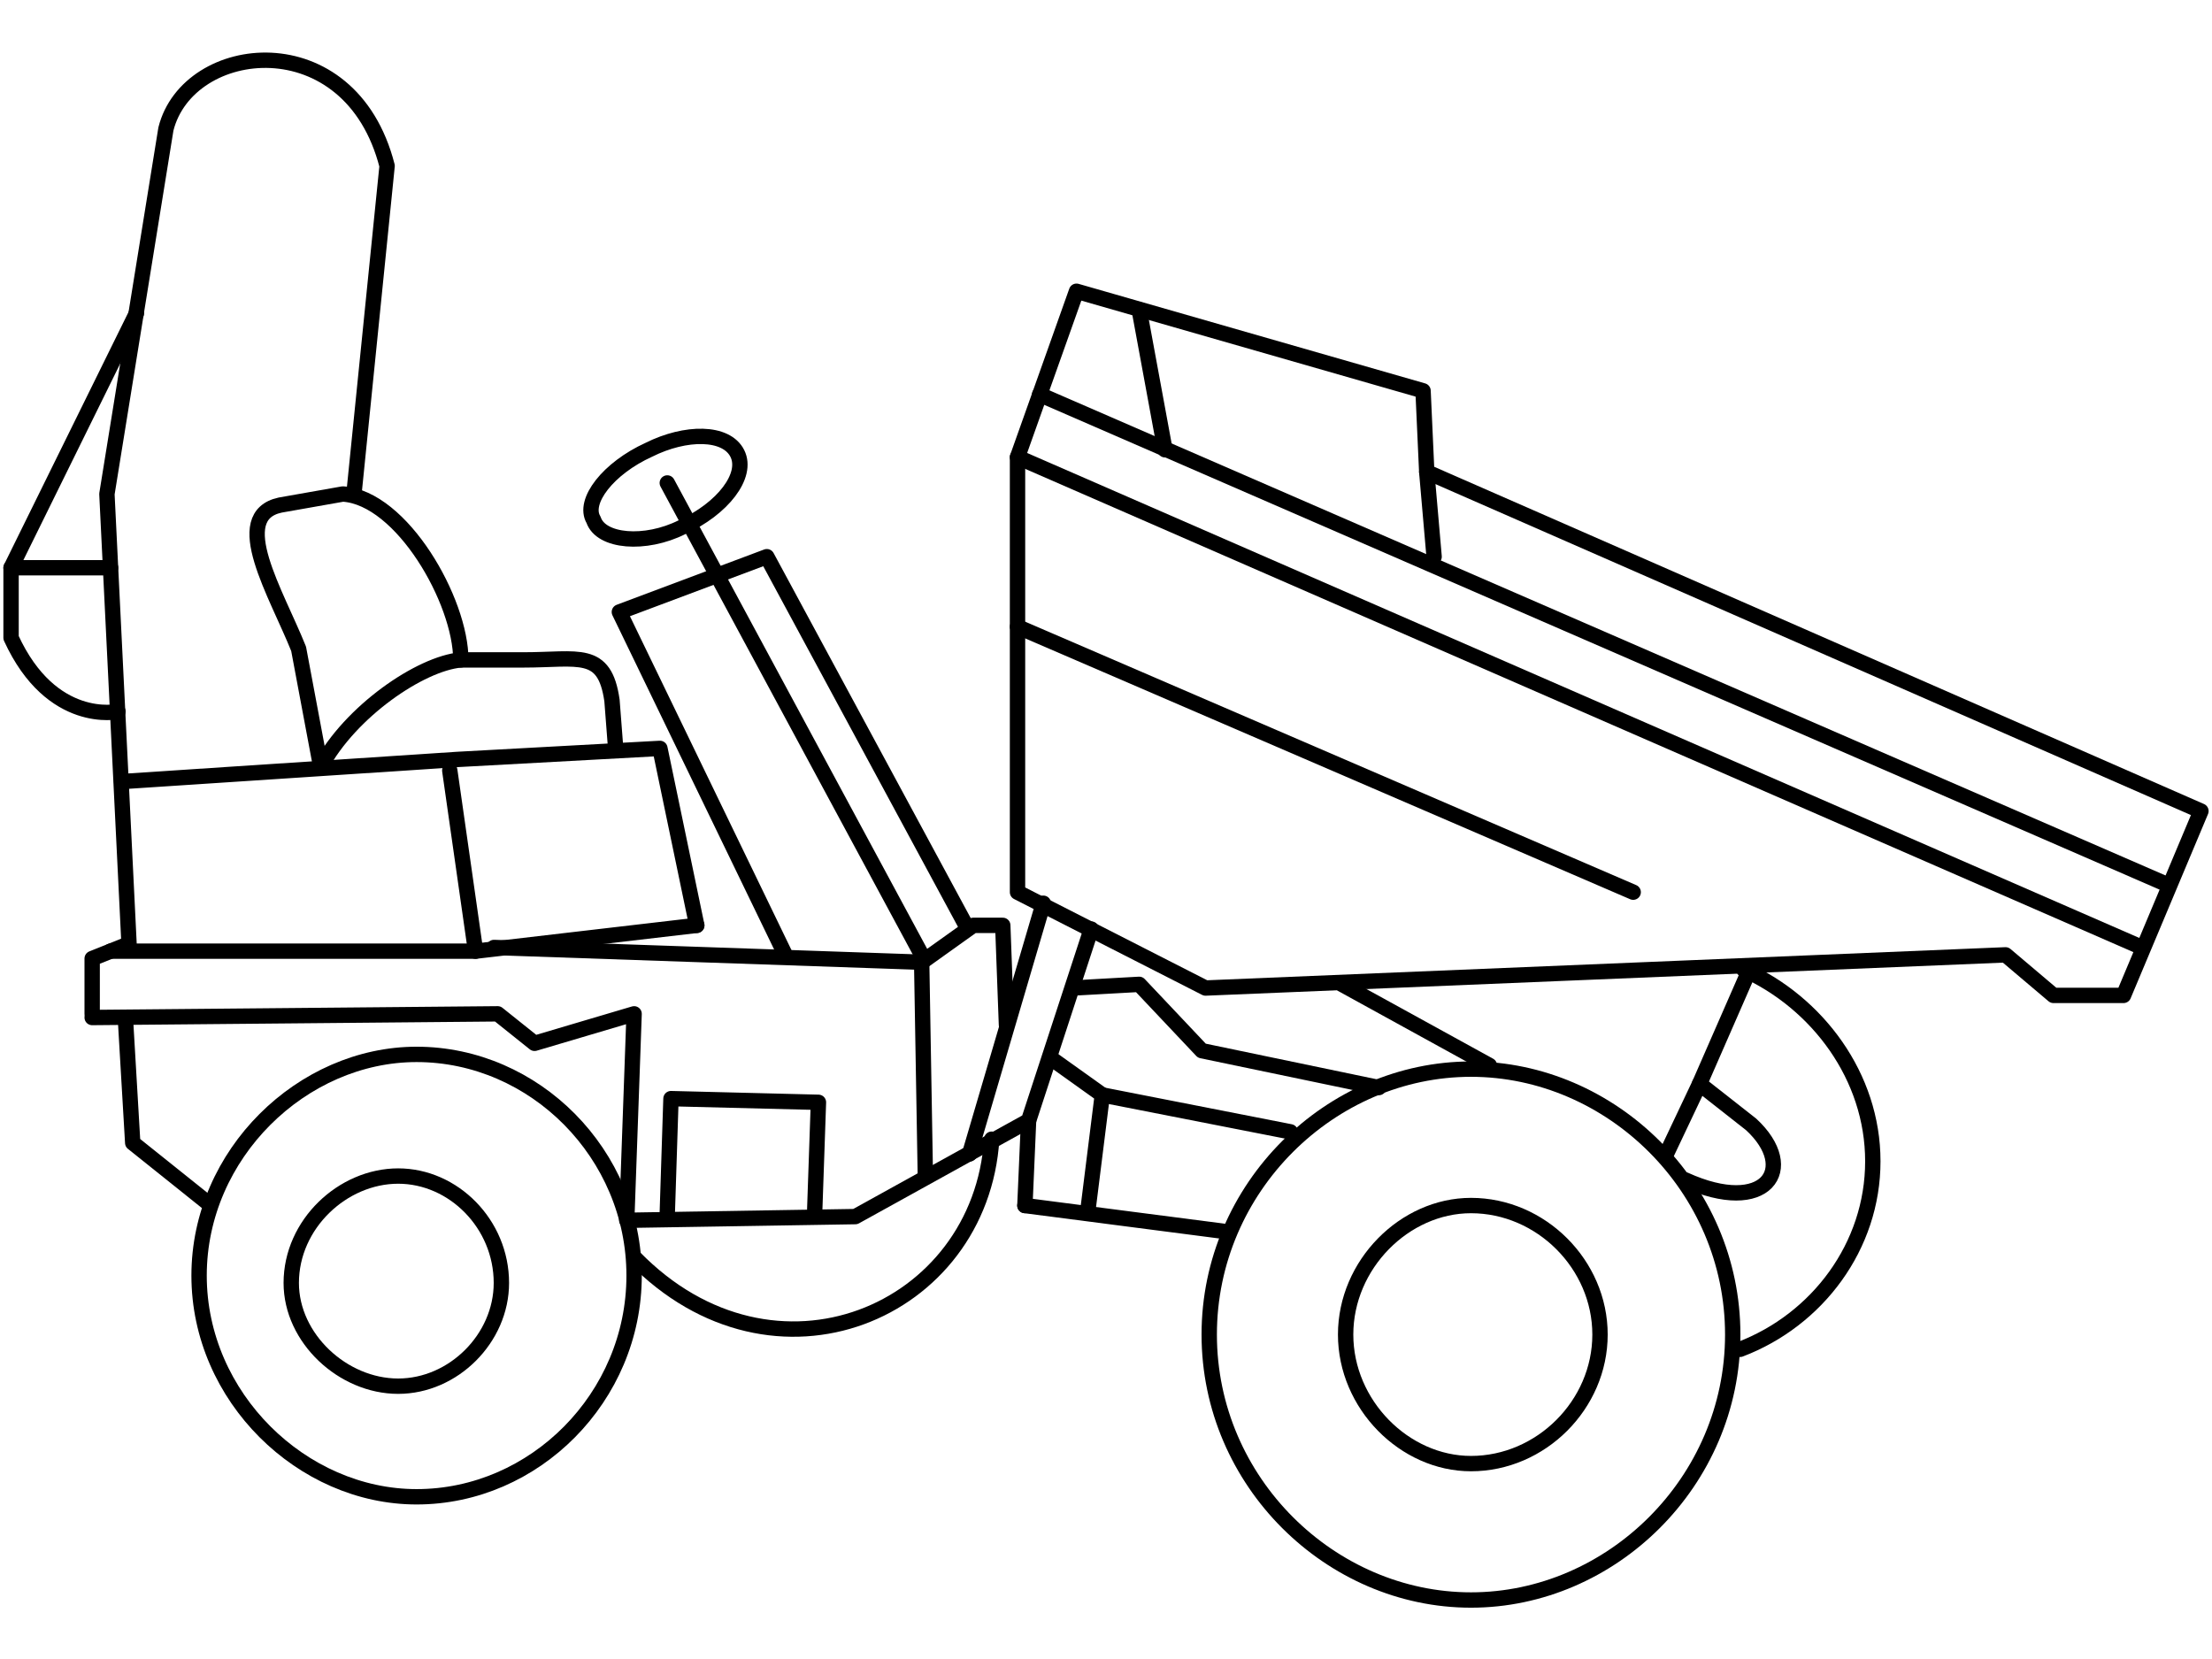 <?xml version="1.0" encoding="UTF-8"?>
<!DOCTYPE svg PUBLIC "-//W3C//DTD SVG 1.1//EN" "http://www.w3.org/Graphics/SVG/1.1/DTD/svg11.dtd">
<!-- Creator: CorelDRAW X7 -->
<svg xmlns="http://www.w3.org/2000/svg" xml:space="preserve" width="600px" height="450px" version="1.1" style="shape-rendering:geometricPrecision; text-rendering:geometricPrecision; image-rendering:optimizeQuality; fill-rule:evenodd; clip-rule:evenodd"
viewBox="0 0 600 450"
 xmlns:xlink="http://www.w3.org/1999/xlink">
 <defs>
  <style type="text/css">
   <![CDATA[
    .str0 {stroke:black;stroke-width:4.166;stroke-linecap:round;stroke-linejoin:round}
    .str1 {stroke:black;stroke-width:4.166;stroke-linecap:round;stroke-linejoin:round}
    .fil0 {fill:none}
   ]]>
  </style>
 </defs>
 <g id="Layer_x0020_1">
  <g id="_784443664">
   <polygon class="fil0 str0" points="597,220 387,128 386,106 292,79 276,124 276,242 327,268 544,259 557,270 576,270 "/>
   <line class="fil0 str0" x1="588" y1="240" x2="282" y2= "107" />
   <line class="fil0 str0" x1="581" y1="257" x2="276" y2= "124" />
   <line class="fil0 str0" x1="443" y1="242" x2="276" y2= "170" />
   <line class="fil0 str0" x1="263" y1="313" x2="283" y2= "245" />
   <polyline class="fil0 str0" points="25,276 135,275 145,283 172,275 170,331 232,330 279,304 296,252 "/>
   <line class="fil0 str0" x1="332" y1="334" x2="278" y2= "327" />
   <polyline class="fil0 str0" points="56,326 36,310 34,276 "/>
   <path class="fil0 str0" d="M25 275l0 -15 10 -4 -6 -122 16 -99c6,-24 50,-29 60,10l-9 89"/>
   <path class="fil0 str0" d="M32 193c0,0 -18,4 -29,-20l0 -19 34 -69"/>
   <line class="fil0 str0" x1="3" y1="154" x2="30" y2= "154" />
   <polyline class="fil0 str0" points="189,251 179,203 124,206 33,212 "/>
   <polyline class="fil0 str0" points="189,251 129,258 30,258 "/>
   <line class="fil0 str0" x1="122" y1="209" x2="129" y2= "258" />
   <polyline class="fil0 str0" points="213,259 168,166 208,151 262,251 "/>
   <line class="fil0 str0" x1="250" y1="259" x2="181" y2= "131" />
   <polyline class="fil0 str0" points="273,278 272,251 264,251 250,261 134,257 "/>
   <line class="fil0 str0" x1="251" y1="319" x2="250" y2= "261" />
   <line class="fil0 str0" x1="278" y1="327" x2="279" y2= "304" />
   <polyline class="fil0 str0" points="374,295 326,285 309,267 291,268 "/>
   <path class="fil0 str0" d="M475 262l-14 32 14 11c13,12 4,25 -18,15m-53 -31l-40 -22"/>
   <polyline class="fil0 str0" points="295,329 299,297 285,287 "/>
   <line class="fil0 str0" x1="350" y1="307" x2="299" y2= "297" />
   <line class="fil0 str0" x1="316" y1="122" x2="309" y2= "84" />
   <polyline class="fil0 str0" points="221,328 222,299 182,298 181,329 "/>
   <line class="fil0 str0" x1="452" y1="313" x2="461" y2= "294" />
   <path class="fil0 str1" d="M470 362c0,40 -33,72 -71,72 -38,0 -71,-32 -71,-72 0,-40 33,-72 71,-72 38,0 71,32 71,72z"/>
   <path class="fil0 str1" d="M434 362c0,19 -16,35 -35,35 -18,0 -34,-16 -34,-35 0,-19 16,-35 34,-35 19,0 35,16 35,35z"/>
   <path class="fil0 str1" d="M172 346c0,33 -27,60 -59,60 -31,0 -59,-27 -59,-60 0,-33 28,-60 59,-60 32,0 59,27 59,60z"/>
   <path class="fil0 str1" d="M136 348c0,15 -13,28 -28,28 -15,0 -29,-13 -29,-28 0,-16 14,-29 29,-29 15,0 28,13 28,29z"/>
   <path class="fil0 str1" d="M473 263c20,9 35,29 35,52 0,23 -15,43 -36,51"/>
   <path class="fil0 str1" d="M269 309c-3,47 -59,71 -97,32"/>
   <path class="fil0 str0" d="M167 203l-1 -13c-2,-14 -9,-11 -24,-11l-17 0c0,-16 -16,-44 -32,-45l-17 3c-14,3 -1,24 5,39l0 0 6 32"/>
   <path class="fil0 str0" d="M125 179c-11,1 -30,14 -38,29"/>
   <line class="fil0 str0" x1="389" y1="151" x2="387" y2= "128" />
   <path class="fil0 str1" d="M200 123c3,6 -4,15 -15,20 -10,5 -22,4 -24,-2 -3,-5 4,-14 15,-19 10,-5 21,-5 24,1z"/>
  </g>
 </g>
</svg>
